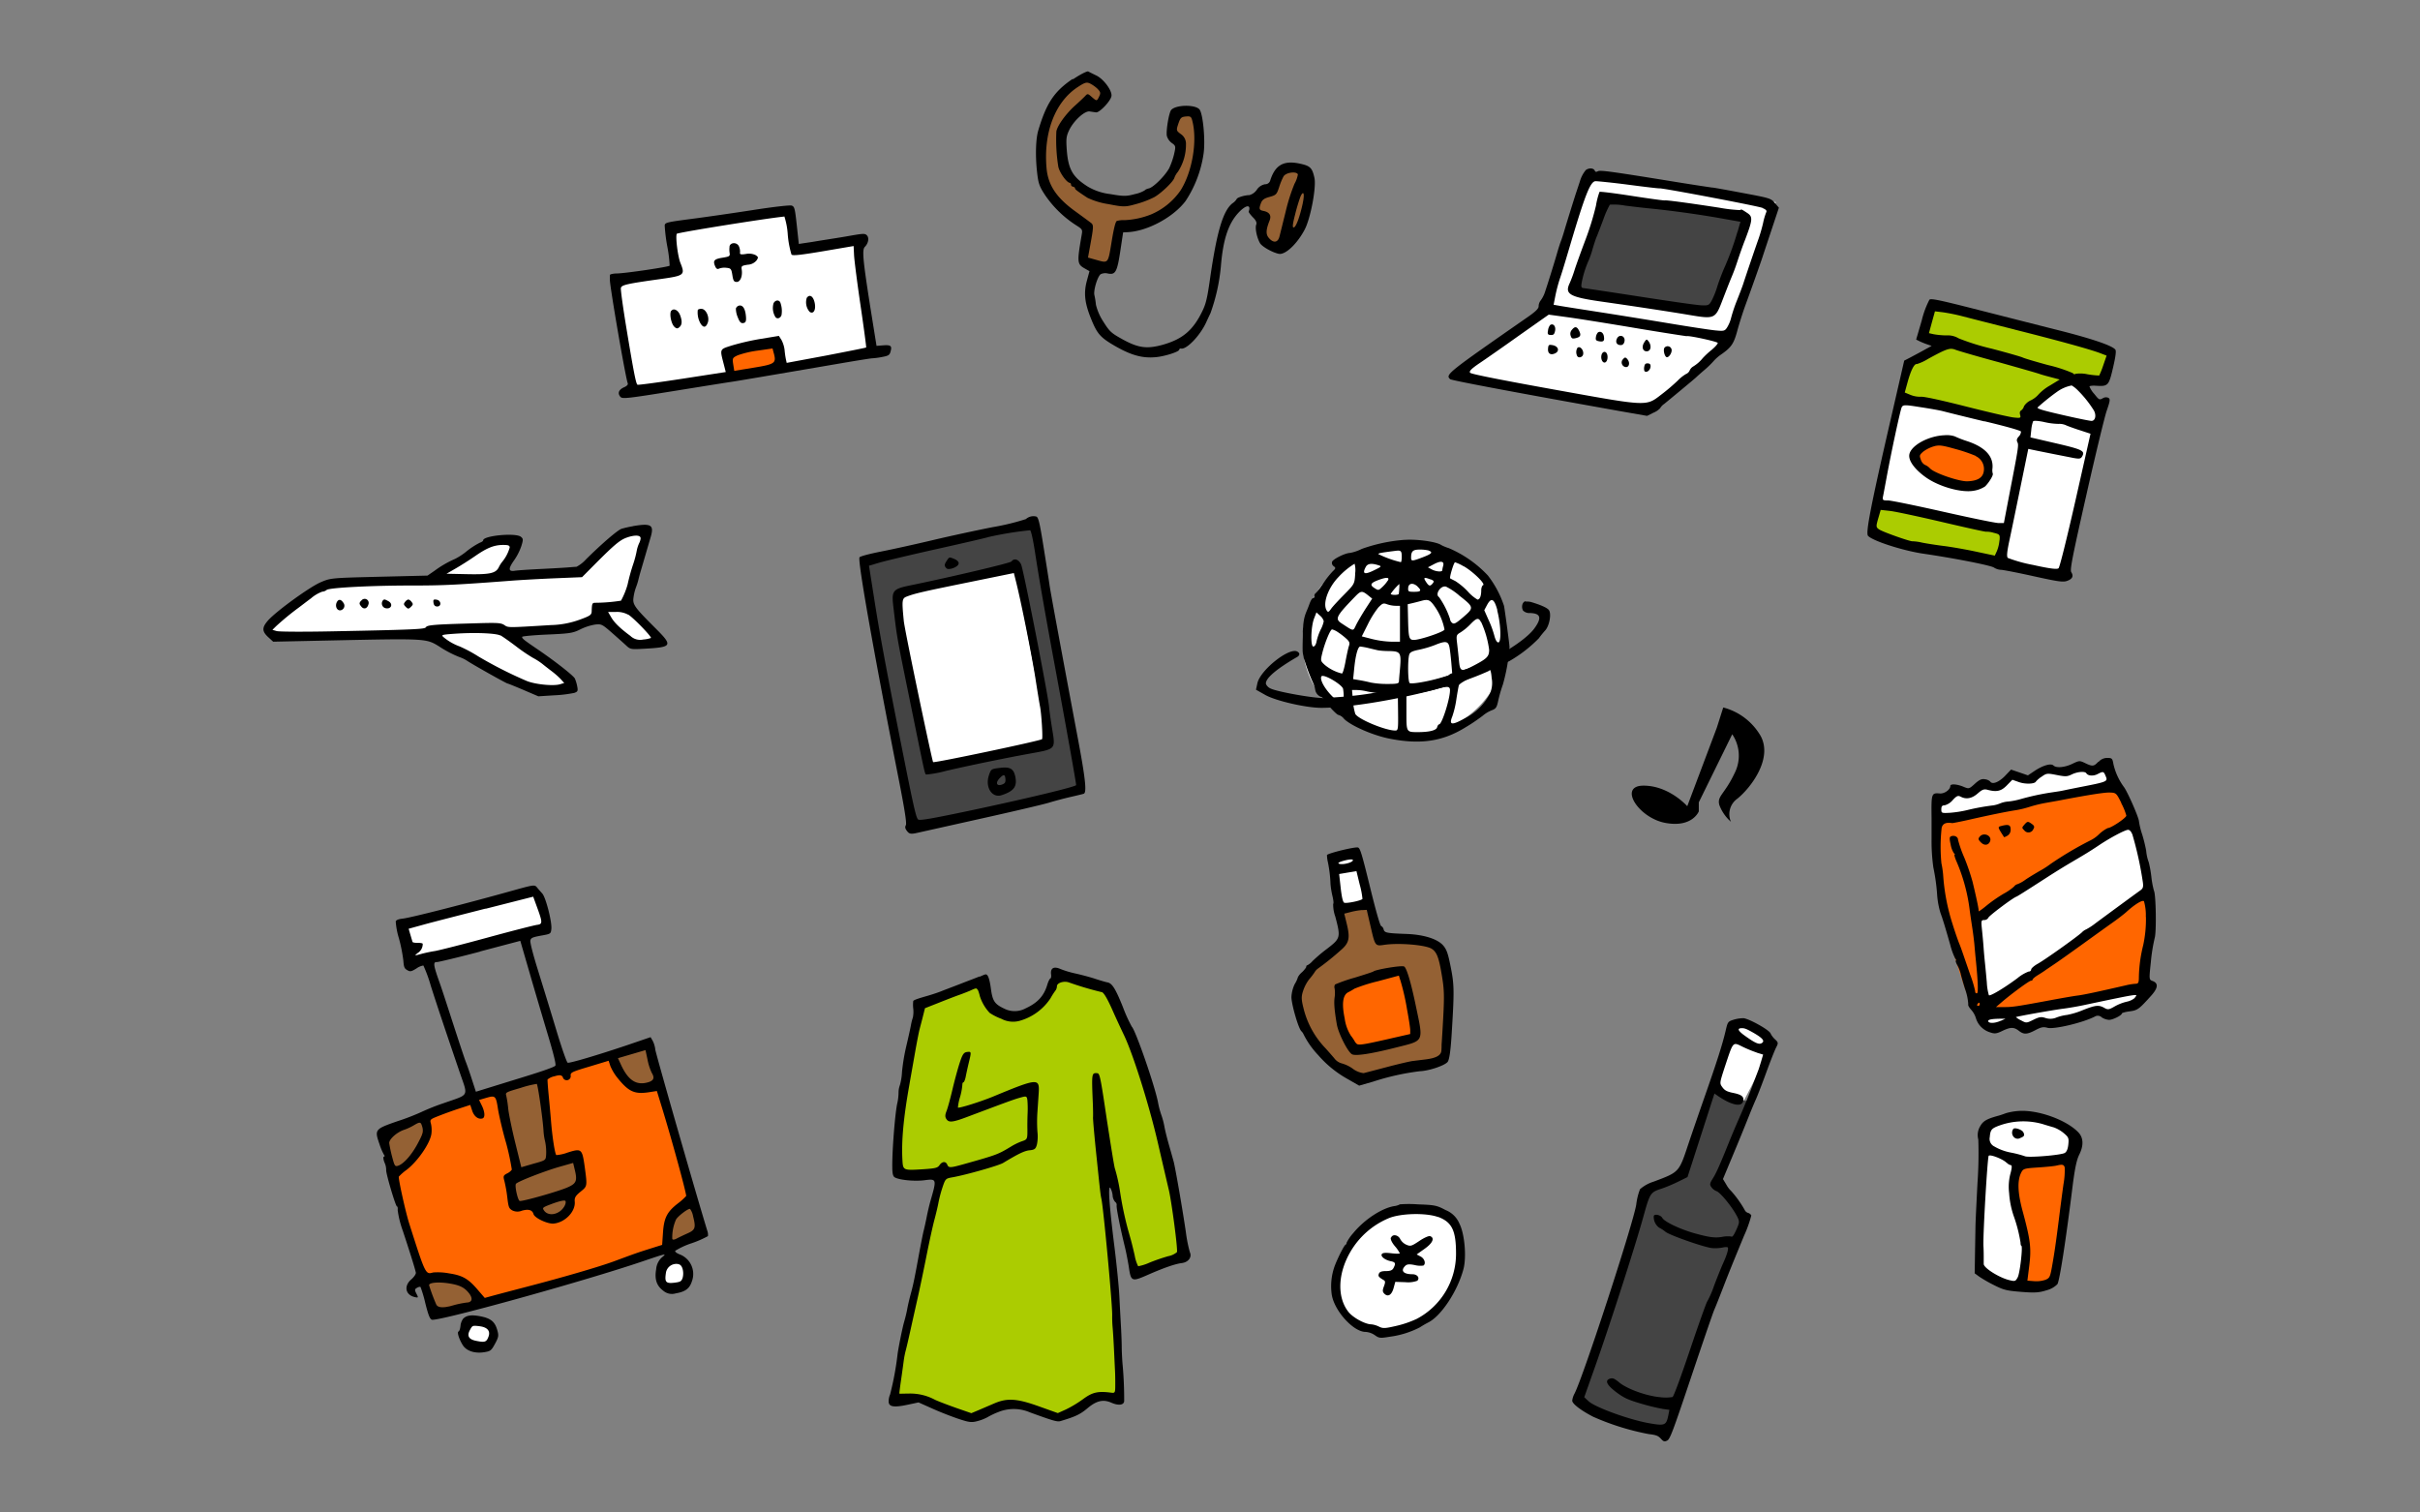 <svg xmlns="http://www.w3.org/2000/svg" viewBox="0 0 600 375" width="600" height="375"><rect x="0" y="0" width="600" height="375" fill="#808080" stroke="none"/><defs><style>.cls-1{fill:#fff}.cls-2{fill:#946134}.cls-3{fill:#444}.cls-4{fill:#abcc01}.cls-5{fill:#f60}.cls-6{fill:none}</style></defs><title>アセット 6</title><g id="レイヤー_2" data-name="レイヤー 2"><g id="design"><path class="cls-1" d="M157.04 96.85l59.01-10.12-4.09-27.7-14.69 2.89-1.69-9.15-29.39 3.37.73 10.6-15.42 3.13 5.54 26.98zm-13.97 45.28l-18.3.24 4.09-7.71-6.74-.48-15.18 9.64-23.84 1.44s-5.06 0-11.32 5.3-5.3 7.71-2.41 7.71 37.09-1.21 37.09-1.21l27.46 14.46 8.19-1.21-15.66-14 13.49.24 7.95-3.61 9.15 6.74 6.26-.48-8.18-8.91 5-19-6 1.21zm70.57-2.65l12.53 66 41.91-8.92-11.32-66.71-43.12 9.63zM373.42 159c0 13.12-11.31 23.76-25.25 23.76s-25.26-10.69-25.26-23.76 11.31-23.76 25.26-23.76 25.25 10.58 25.25 23.76zm10.27-82.62l-.46.34L361.29 93l47.21 8.19 19.75-16.38 12.04-34.69-46.72-6.26-9.88 32.52zm86.71 22.64l-6.5 32.76 32.28 7.7 14.45 3.37 10.36-40.7-6.51-8.67-31.55-8.43-9.88 4.81-2.65 9.16zm53.71 95.62l-2.16-5.3-3.13 1.44-3.14-.72-3.61 1.21-4.33-.24-3.62 1.68-4.33-.24-4.79 3.61-3.61-1.44-3.86 2.17-3.37-1-1.92 2.41-2.41.24.48 4.58s-.48 19.27 1.2 24.09 8.19 21.91 8.19 21.91 1.93 6 2.65 6.27 6.5-1.69 6.5-1.69l3.86 1.45 2.89-.73s6.26-.48 7.46-1 7-2.89 7-2.89l3.61 1.44 1.93-1.68 3.85-.72 1.93-4.1s.48-2.65.48-3.37 2.17-12 2.17-14.93-4.33-22.41-4.33-22.41-2.45-6.43-5.59-10.04zm-94.41 60.94l-5.78 14.69s4.57 2.65 6.5 2.65h1.93l7-13.49s0-2.41-4.09-4.33-5.56.48-5.56.48zm62.62 26.97l-1.68 33.24a18.55 18.55 0 0 0 5.54 1.93c2.4.24 4.81.72 4.81.72s3.13-4.82 1.45-10.11-4.1-11.56-3.13-14.46 1.92-6 1.92-6 11.56.73 13-1.68 2.17-6.51-7.23-8.68-13.47-.74-14.68 5.04zm-136.57 17.59s-12.28-2.41-20.95 7.46-1.93 21.68 5.78 21.92 13.73-.48 20.23-12.76-4.33-16.86-5.06-16.62zm-23.84-74.43l7.22-1.69-3.13-13-6.26 1.44 2.17 13.25zm-229.3 13.01l32.51-8.91-3.13-8.92-32.76 8.43 3.38 9.4zm19.99 91.64a4 4 0 1 1-4-3.73 3.86 3.86 0 0 1 4 3.73zm47.93-14.69a3.74 3.74 0 1 1-3.73-4 3.86 3.86 0 0 1 3.73 4z"/><path class="cls-2" d="M274.27 22.63l-5.09-3.77s-6.35 3.07-8.87 9.4-3.84 15.28 1.79 21.28 7.16 7.05 7.16 7.05L268 64.91l6.91 1.52 3.42-10.13s11.06-.5 15.86-8.87 2-19.87 2-19.87l-4.09-.08-1.64 5.64 2.39 2.35S290.7 54 274.16 49s-10.58-16-9-19a11 11 0 0 1 4.24-4.37l2.8.94zm38.64 31.09l-1.84-1.37a8.73 8.73 0 0 1 .55-2.75 5.2 5.2 0 0 1 2.38-2.5l1.34.14s.56-5.23 3.6-5.49a15.61 15.61 0 0 1 4.93.25s1.71 2.59.41 7.18-3.42 10.13-5.28 11.76-4.48 0-4.79-.35a9.29 9.29 0 0 1-1.55-2.18 44.63 44.63 0 0 1 .25-4.69z"/><path d="M265.94 19.57c-4.58 3.1-6.5 6-8.51 12.75-.61 2-.75 6-.35 9.94.33 3.19.56 3.88 2.05 6.14a26.85 26.85 0 0 0 7.62 7.41c1.58 1 1.67 1.1 1.45 2.35-1.2 6.9-1.16 7.34.79 8.43l1.13.64-.65 2.39c-.81 3-.55 5.45 1 9.31s2.31 4.77 6.24 7 6.66 2.92 9.88 2.62c2.17-.2 5.67-1.31 5.77-1.83a.36.36 0 0 1 .46-.3c1.38.28 4.74-3.23 6.24-6.51.16-.36.63-1.37 1.06-2.27a46.64 46.64 0 0 0 2.57-11.51c.54-6.79 1.88-10.82 4.53-13.56 1.79-1.84 3-1.9 2.38-.11-.06.14.41.76 1 1.38.79.77 1.06 1.34.86 1.85-.33.88.15 3.22.94 4.6.5.86 3.07 2.32 4.66 2.64s4.53-2.43 6.41-6c1.46-2.74 2.93-10.54 2.42-12.84-.56-2.55-1.06-3-3.86-3.57-3.83-.76-5.88.45-7.08 4.16a1.28 1.28 0 0 1-1.29 1 3.1 3.1 0 0 0-2.06 1.38 3.3 3.3 0 0 1-1.84 1.32c-1.1 0-3.08.58-3.16 1a3.29 3.29 0 0 1-1 1c-2.37 1.83-3.93 7.09-5.63 19-.66 4.6-1 6-1.88 7.79-2.33 4.81-5 7-10.06 8.38-3.76 1-5.89.68-9.66-1.39-2.87-1.58-3.25-1.93-4.82-4.42a13.43 13.43 0 0 1-1.83-4.18 19.76 19.76 0 0 0-.38-2.39c-.28-1.08.73-4.53 1.53-5.17a2.61 2.61 0 0 1 1.79-.19c1.91.39 2.32-.36 3.12-5.68l.68-4.51 1.12-.06c4.89-.22 11.39-3.72 14.4-7.77a28.83 28.83 0 0 0 4.41-11.57c.51-3.25-.11-10-1-11.09-1.07-1.25-5.82-1.18-7 .12-.56.6-1.32 5.13-1.09 6.44a3.29 3.29 0 0 0 1.24 1.77c1 .71 1 .84.53 2.87a19 19 0 0 1-1.19 3.37c-1 1.85-3.86 4.71-5 5-.54.12-1 .35-1.05.49a7.79 7.79 0 0 1-2.45.93c-2.12.58-2.84.57-6.11 0a14.13 14.13 0 0 1-5.53-1.83c-3.94-2.48-5-4.46-5.3-9.88-.13-2.2 0-2.79.69-4.24 1.14-2.29 3.77-4.69 5-4.54l1.61.23c.83.12 3.56-2.71 3.82-4s-1.88-4.24-3.75-5.14c-.86-.42-1.77-.87-2-1s-1.89.66-3.77 1.94zm6.25 2.54c.67.67.73 1 .34 1.79-.59 1.22-.59 1.22-1.8.18-1-.9-1.1-.9-1.66-.29-.31.34-1.54 1.5-2.69 2.53-2.17 2-4.16 4.74-4.47 6.23a42.18 42.18 0 0 0 .48 8.78c.32 1.48 2 3.83 2.81 4a.41.41 0 0 1 .34.46c0 .2.19.44.49.5s.55.25.51.42.33.54 3.08 2.33a18.39 18.39 0 0 0 5.2 1.57c3.72.73 4.17.74 6.8 0a23.8 23.8 0 0 0 4.55-1.72c1.78-1 4.77-3.9 5-4.81a5 5 0 0 1 .87-1.48 12.21 12.21 0 0 0 2-6.77 2.86 2.86 0 0 0-1.28-2.59c-1.11-.82-1.14-.94-.67-2.38.58-1.74.75-1.89 2.18-2 .95-.05 1.12.11 1.4 1.31 1.2 5-.09 12.45-2.94 17a16.89 16.89 0 0 1-7.36 6 20.17 20.17 0 0 1-6.48 1.41 6.13 6.13 0 0 0-2 .21c-.32.16-.75 1.88-1.28 5.13-.91 5.53-.77 5.37-3.86 4.5l-2-.56.29-1.6c1.19-6.46 1.19-6.46.29-7.12-.46-.36-2.26-1.68-4-2.94-4.47-3.29-6.47-6.36-6.85-10.45-.8-8.88 2.11-16.48 7.71-20.15 1.82-1.19 2.23-1.3 3.12-.87a8.16 8.16 0 0 1 1.84 1.32zm49.6 21.14a7.32 7.32 0 0 1-.84 2.32 45.88 45.88 0 0 0-2.18 6.86c-.67 2.7-1.35 5.46-1.54 6.19-.39 1.58-1.53 1.72-2.68.33-.74-.89-.68-2 .22-4.26.5-1.28 0-2.1-1.59-2.41-1-.2-1.07-.53-.56-1.89.32-.85.81-1.21 2.15-1.57 1.63-.46 1.77-.59 2.39-2.48a16.07 16.07 0 0 1 1.08-2.62c.65-1 3.25-1.31 3.55-.47zm1.21 7.14c-.74 3.4-1.7 6-2.25 6-.36.05-.27-.8.36-3.24a44.45 44.45 0 0 1 1.28-4.31c.77-1.8 1.13-.92.61 1.5z"/><path class="cls-3" d="M432.51 302.06l-6.57-8.06 8.67-20.75a19.28 19.28 0 0 1-6.51-2.1l-2.92-1.69-7.48 21.64-9.59 3.6-10.65 33-6.15 19.08s2.63 2.59 11.46 5.19 11.08 3.32 11.08 3.32z"/><path d="M432.21 252.45a8.66 8.66 0 0 0-2.44.39c-1.35.43-1.42.52-1.93 2.75-.77 3.27-2.09 7.45-5.12 16.1-1.44 4.12-3.31 9.54-4.15 12.06-2.31 6.94-2.22 6.84-8.57 9.22a9.43 9.43 0 0 0-3.38 1.87 15.15 15.15 0 0 0-.93 3.77c-.7 4.61-13.16 42.8-15.32 46.93a4.9 4.9 0 0 0-.56 1.73c0 .75 2 2.34 5.2 4a62.68 62.68 0 0 0 13.76 4.29c1.81.21 2.34.41 3 1.13s.9.83 1.6.47 1.45-2.41 5.93-15.75c2.83-8.43 5.4-15.92 5.7-16.6s1.23-3 2.08-5.22c1.65-4.26 2.36-6 5.34-13.23a30.75 30.75 0 0 0 1.79-5 1.31 1.31 0 0 0-.81-.64 1.35 1.35 0 0 1-.8-.67 26.36 26.36 0 0 0-3.41-4.78 6.18 6.18 0 0 1-1.15-1.52l-.86-1.42 1.7-4.08c1.94-4.61 3.29-7.91 4.84-11.8.59-1.48 1.34-3.26 1.65-3.94s1.45-3.59 2.51-6.5 2.19-5.77 2.52-6.37c.53-1 .49-1.21-.29-1.93a5 5 0 0 1-1.14-1.5c-.31-.86-5.41-3.7-6.77-3.77zm2.67 3.7c2.22 1.29 2.74 2 1.9 2.48-.65.42-1.64 0-4.28-1.91-1.55-1.12-1.83-1.72-.84-1.79.81-.06 1.3.12 3.22 1.22zm.69 4.84l1.57.48-.5 1.69c-.28.93-.55 1.78-.59 1.9s-.74 1.92-1.51 4-2.25 5.69-3.27 8-2.17 5.08-2.57 6.07c-2.31 5.76-3.18 7.7-4 9s-.85 1.57-.39 2.21a2.87 2.87 0 0 0 1.29 1c.88.29 3.66 3.64 4.91 5.93.79 1.44.81 1.73.21 3.12-.82 1.89-1.19 2.42-1.51 2.18a7.41 7.41 0 0 0-2.37.12c-1.67.25-2.94.09-6-.72-3.89-1-8.15-3-8.69-4-.39-.72-1.93-1.08-2.12-.49a3.27 3.27 0 0 0 1.34 2.91 8.12 8.12 0 0 1 1.54 1c1 .86 9.67 3.89 11.61 4.06a9.77 9.77 0 0 0 2.56-.14c.65-.15 1.24-.16 1.31 0 .2.4-.24 1.87-1.22 4-.48 1.08-1.47 3.55-2.21 5.51a23.91 23.91 0 0 1-1.66 3.83c-.18.15-2.09 5.5-4.24 11.87-2.38 7.07-4.09 11.7-4.38 11.85a10.28 10.28 0 0 1-3 .05c-3.36-.27-8.15-2-10.13-3.59-1.32-1.09-1.67-1.23-2.41-1q-2 .67 1.73 3.45c1.82 1.34 2.85 1.81 6 2.73a53.87 53.87 0 0 0 5.42 1.32l1.61.22-.27 1.37c-.52 2.52-.86 2.65-5 1.9-4.91-.9-13.2-3.93-14.76-5.4l-1.08-1 2.66-7.51c3.48-9.8 9.85-29.53 11.9-36.9 1.79-6.41 1.76-6.37 4.87-7.39a37.85 37.85 0 0 0 3.9-1.66l2.27-1.12 3.34-10.35 3.34-10.36.77.53c3.25 2.27 5.85 2.89 6.3 1.5.38-1.18-.22-1.73-2.35-2.17-1.6-.32-2.17-.62-2.75-1.42-.73-1-.72-1 .72-5.41 2-6 1.83-5.84 4.23-4.66a33.24 33.24 0 0 0 3.57 1.47z"/><path class="cls-4" d="M242.57 243.23l-14.1 5.93s-5.21 26.74-5.73 33.84-.8 8.17.27 8.44 10.35.1 10.35.1l-11.62 55.29a16.61 16.61 0 0 1 10.07 1.17c5.49 2.38 8.45 4.48 10.93 2.92s7.24-3.22 11.57-1.72 8 2.89 12.23.27 4.79-4.55 7.62-3.47a15.05 15.05 0 0 0 4.08 1.13l-3.68-42.54-2.28-23.9 9.33 35.18 11.89-4s-2.17-21.43-8.86-41-9.8-26-9.8-26L261.65 242s-1.71 9.11-10.3 9.82-7.94-6.82-8.78-8.59z"/><path d="M242.76 242.13c-.61.27-2.59 1-4.45 1.73s-4 1.52-4.83 1.86-2.42.87-3.55 1.19c-2.51.72-3.29 1-3.5 1.27a7.73 7.73 0 0 0 0 1.91 7.26 7.26 0 0 1-.09 2.15 14 14 0 0 0-.5 2c-.16.87-.68 3.21-1.14 5.14a49.37 49.37 0 0 0-1.06 6.35 14.71 14.71 0 0 1-.51 3.27 5.47 5.47 0 0 0-.35 2 13.65 13.65 0 0 1-.27 2.37c-.55 2.07-1.34 11.84-1.28 16 0 1.59.18 2.27.58 2.52 1.08.67 4.89 1.05 7.35.74 3.09-.41 3.12-.33 1.54 5.1-.26.9-.68 2.68-.94 4s-.6 2.83-.75 3.39-.63 3-1.08 5.4c-1.12 6.15-1.45 7.75-2 9.82-.28 1-.76 2.9-1 4.23s-.65 2.77-.78 3.22c-.47 1.66-1.51 6.88-1.64 8.2a73.58 73.58 0 0 1-1.84 9.79 4.08 4.08 0 0 0-.34 1.57c-.07 1.44 1.15 1.69 4.68.94l2.73-.58 3.52 1.57c1.94.87 4.85 2 6.49 2.54 2.61.86 3.19.92 4.74.48a10.5 10.5 0 0 0 2.35-.93 19.26 19.26 0 0 1 2.7-1.28 10.14 10.14 0 0 1 7.85.1c5.77 2.1 6.75 2.38 7.53 2.15 3.68-1.09 4.9-1.67 6.65-3.14 2.28-1.93 3.95-2.32 6-1.41 1.69.74 3 .61 3.15-.33a94.91 94.91 0 0 0-.43-9.57c-.11-1.5-.18-3.31-.18-4.07s-.07-2.84-.17-4.65-.29-5.19-.4-7.55-.68-8.06-1.26-12.71c-1.23-9.81-1.61-15.07-1-14.4a4.89 4.89 0 0 1 .58 1.87 2.64 2.64 0 0 0 .63 1.62.86.86 0 0 1 .36.86c-.09.69.92 5.69 2 10.11.32 1.26.75 3.49 1 5 .54 3.8.71 3.88 4.69 2.13s6.81-2.73 8.47-2.94 2.56-1.49 2-2.68a34.58 34.58 0 0 1-1-5.05c-1-6.73-2.63-15.91-3-17.35-.2-.73-.69-2.48-1.11-3.94s-1-3.65-1.22-4.91a18.88 18.88 0 0 0-.76-2.83 21.08 21.08 0 0 1-.83-3.2c-.86-4.26-5.57-17.81-6.48-18.65a37.3 37.3 0 0 1-2.19-4.83c-1.84-4.59-2.69-5.94-3.84-6.15-.37-.06-1.78-.47-3.12-.91s-3.5-1-4.79-1.29a23.81 23.81 0 0 1-3.75-1.12c-1.64-.73-2.52-.23-2.32 1.35.07.49 0 .93-.18 1s-.52.73-.77 1.58c-.83 2.76-2.39 4.45-5.33 5.81a5.72 5.72 0 0 1-5.33.09c-2.41-1.14-2.9-1.88-3.32-5-.34-2.53-.78-3.64-1.37-3.48-.15 0-.74.27-1.37.54zm-.35 3.22a9 9 0 0 1 .52 1.61 10.88 10.88 0 0 0 2.44 4.17 13.8 13.8 0 0 0 2.91 1.47 6.17 6.17 0 0 0 4.41.53 13.57 13.57 0 0 0 7.78-5.64 17.33 17.33 0 0 1 1.29-2 2 2 0 0 0 .29-1c.05-.81 1.7-1.33 2.92-.93a80.7 80.7 0 0 0 8.11 2.41c.5-.06 1.47 1.57 3 5.07.67 1.51 1.83 4 2.55 5.51 2.3 4.77 6.27 17.39 8.44 26.78.55 2.38 2.3 9.91 2.73 11.73.69 2.95 2.28 14.88 2 15.4a4.78 4.78 0 0 1-2.18 1 48.3 48.3 0 0 0-4.57 1.57 12.32 12.32 0 0 1-2.86.92 9.53 9.53 0 0 1-.86-2.68c-.32-1.4-.75-3.15-.95-3.87l-.74-2.63a84.31 84.31 0 0 1-1.94-9.3 42.55 42.55 0 0 0-1.25-5.67c-.15-.18-1-5.59-2-12-1.63-11-1.78-11.68-2.44-11.72-1.36-.08-1.37 0-1.06 7.48.06 1.4.08 3 .05 3.5s.37 5 .88 9.83c.95 9.16.95 9.16 1.2 10.37.55 2.66 2.75 26.41 2.67 28.89a29 29 0 0 0 .12 3.1c.08.85.23 3.29.33 5.42s.21 4.48.25 5.23.07 2.31.06 3.44c0 2-.05 2.08-1.05 1.95-3.25-.42-4.61-.11-6.93 1.6a28.53 28.53 0 0 1-4.26 2.57l-2 .9-4.7-1.68c-5.44-1.95-7.85-2.11-11.09-.71l-3.8 1.63-1.85.78-3.67-1.27c-2-.71-4.42-1.62-5.34-2.05a12.91 12.91 0 0 0-6.63-1.54c-1.16 0-2.16.06-2.2 0s.16-1.64.45-3.62.57-4.11.66-4.77a21.3 21.3 0 0 1 .49-2.4c.18-.67.68-2.82 1.12-4.82s1.27-5.7 1.84-8.23 1.56-7.3 2.22-10.62 1.51-7.18 1.9-8.63.84-3.34 1-4.22a31.25 31.25 0 0 1 1-3.8c.73-2.16.78-2.21 2.46-2.51 3.28-.57 11.49-2.9 12.59-3.57 3.65-2.2 5.23-3 6.53-3.13s1.54-.35 1.84-1.44a9.82 9.82 0 0 0 .13-3.08 35.27 35.27 0 0 1 0-5.07c.12-1.77.26-3.87.31-4.62.23-3.74-.2-3.71-11.34.9-3.07 1.27-8.4 2.94-8.69 2.72a12.19 12.19 0 0 1 .52-2.58 15.26 15.26 0 0 0 .58-3.06c0-.3.08-.59.25-.62s.43-.62.57-1.34.48-2.3.77-3.51c.68-2.78.67-2.81-.46-2.67-.79.11-1.11.6-1.81 2.75-.47 1.45-1.27 4.4-1.78 6.57s-1.16 4.55-1.45 5.29c-.4 1-.41 1.53 0 2.08.61.87 1.6.74 5.46-.73 8-3 11-4.15 12.66-4.61s1.77-.49 1.92.62a26.91 26.91 0 0 1 .05 3.25c-.05 1.18-.08 3-.05 4 0 2.37 0 2.47-1.41 2.93a15.43 15.43 0 0 0-2.68 1.31c-3.19 1.93-3.51 2.05-11.33 4.25-3.73 1.05-4.1 1.07-4.45.22s-1.24-.87-1.93.13c-.46.67-1 .8-3.94 1-5.1.32-5.1.32-5.25-2.32-.26-4.68.26-10.36 1.69-18.42.34-2 1-5.66 1.44-8.18s.93-5 1.08-5.6.53-2 .83-3.2l.55-2.2 3.53-1.39c1.92-.77 4.19-1.64 5-1.92s2-.76 2.59-1c1.55-.72 1.67-.74 1.93-.23z"/><path class="cls-5" d="M94.61 280.51s22.79-8.32 29.5-10.51 36.09-11.44 36.09-11.44l14 47.34s-17.19 5.72-33.09 10.82-32.51 9.43-32.51 9.43h-1l.06-1.48z"/><path class="cls-2" d="M163.24 268.2s-3.89 2.6-6.49.41-3.75-2.83-4.21-4.41a27 27 0 0 0-1.14-3.09l8.8-2.55zm8.13 29.71l2.09 7.22-6.9 3.22s-3.56-8.02 4.81-10.44zm-51.93 24.35s-3.7-6-9.36-6.1-5.25 1.28-5.25 1.28l2.83 7.26zm-21.98-31.08s4-1.4 6.07-6.9a30.42 30.42 0 0 0 2.2-8.46l-11.12 4.69zM124.11 270l4.09 20.84-2.52 1.46 1.23 6.75 4.87-.93s2.92 5 6.34 3.31a7.35 7.35 0 0 0 3.85-5.28l2.55-2.21-2-7.74-5.81 1.93-1.31-21.41z"/><path d="M98.12 228.47a17.91 17.91 0 0 0 .78 4.14 39.8 39.8 0 0 1 1.1 5.52c.13 1.7.26 2 1 2.42s1 .32 2.25-.43a4 4 0 0 1 1.72-.74 34.87 34.87 0 0 1 1.85 5.08c1.51 4.73 3.33 10.18 7.19 21.5 2.07 6.08 2.49 5.28-4 7.55a54.21 54.21 0 0 0-5.56 2.21 56.58 56.58 0 0 1-5.94 2.28c-5.6 1.95-5.68 2.06-4.42 5.68a14.26 14.26 0 0 0 1.15 2.7c.19.18.16.34-.06.4s-.14.71.16 1.47a4.35 4.35 0 0 1 .41 1.79c-.17.61 2.36 9.18 2.68 9.08.14 0 .22.38.17.92a24.53 24.53 0 0 0 1.29 5.18c1.43 4.3 3 9.24 3.21 10.3.08.32-.44 1.1-1.12 1.68-1.93 1.65-1.47 3.9.92 4.41.84.18.86.12.35-.86s-.41-1.13.13-1.45c.37-.22.76-.31.89-.19a31.41 31.41 0 0 1 1.18 4c.74 2.93 1.11 3.87 1.6 4.09 1.29.56 37.77-9.53 52.17-14.43 5.9-2 6.16-2.07 5-1.11a4.37 4.37 0 0 0-1.53 3c-.44 2.5.1 4.14 1.76 5.36a3.29 3.29 0 0 0 3.1.65c2.38-.4 3.43-1.2 4-3a5.2 5.2 0 0 0-3.05-6.67c-.72-.27-1.21-.67-1.08-.89a19 19 0 0 1 4.1-1.88 25.71 25.71 0 0 0 4-1.75 2.72 2.72 0 0 0-.16-1.33c-2.94-9.61-12.8-44-12.89-44.92a6.46 6.46 0 0 0-.65-2.19l-.52-.89-5.86 2c-7.34 2.47-14.14 4.48-14.68 4.34-.25-.07-1.49-3.64-2.86-8.19s-3.36-11-4.5-14.69c-1.22-3.88-2-6.95-1.91-7.4.16-.68.49-.83 2.63-1.23 2.44-.44 2.44-.44 2.58-1.65.19-1.7-1.36-7.77-2.23-8.77-.4-.45-1-1.12-1.32-1.53-.59-.7-.8-.68-5.68.68-12 3.36-25.55 6.81-27.62 7.05-1.17.14-1.64.35-1.77.78zm22.26-3.15l11.82-3 .93 2.55c1.43 3.89 1.42 4.27 0 4.44-.69.09-6.29 1.52-12.44 3.2s-12 3.16-12.93 3.3-2.48.47-3.41.73c-1.64.45-1.66.45-.77-.27a2.62 2.62 0 0 0 1.23-2.26c0-.15-.58-.25-1.26-.24s-1.24-.09-1.28-.25-.28-.95-.52-1.76l-.43-1.49 3.63-1c2-.56 9-2.35 15.46-4zM119 235.91l10-2.64 2.22 7.65c1.21 4.19 3.24 11.06 4.48 15.2 1.55 5.15 2.18 7.72 2 8.08s-3.52 1.51-10 3.48l-9.71 3-1-3.08c-.54-1.69-1.22-3.64-1.5-4.33s-1.61-4.73-3-9-3-9.33-3.74-11.31c-1.32-3.77-1.38-4.51-.39-4.43.34 0 5.13-1.13 10.63-2.58zm20.55 31.21a1 1 0 0 0 1.93-.52c0-.7.37-.88 4.7-2.17l4.72-1.43.42 1.29a12.41 12.41 0 0 0 1.81 3c2.74 3.39 4.19 4.05 7.73 3.52l2-.31 1.26 4.1c2.59 8.43 6.16 21.58 6 21.94a15 15 0 0 1-2.11 1.88c-2.63 2.06-3.38 3.54-3.63 7.15l-.21 3.08-3 .94c-3.15 1-3.61 1.16-8.81 3.09-3.72 1.38-12.72 4-21.52 6.29-3.29.86-7 1.84-8.32 2.19l-2.33.64-1.56-1.8c-2.47-2.94-3.89-3.78-7.32-4.29a15.16 15.16 0 0 0-3.92-.22c-1.89.55-1.89.55-5.94-12.16-.91-2.88-2.76-11.25-2.56-11.61a12.71 12.71 0 0 1 1.93-1.68c2.76-2.12 5.88-6.65 6.15-9a7.23 7.23 0 0 0-.13-2.46c-.29-1-.21-1.07 2-1.93 1.23-.49 3.5-1.31 5-1.8l2.76-.9.47 1.43c.48 1.44 1.52 2.22 2.55 1.92.69-.2.62-1.59-.15-3.17l-.69-1.41 1.85-.54c2.18-.63 2.34-.48 2.84 2.8.18 1.17 1 4.93 2 8.37a60.07 60.07 0 0 1 1.43 6.65 3 3 0 0 1-1.18.94c-.93.49-1 .69-.66 1.88a34.59 34.59 0 0 1 .71 4c.29 2.45.4 2.76 1.2 3.26a2.87 2.87 0 0 0 2.41.1c1.63-.47 2.6-.2 2.89.82s3.55 2.51 5 2.37c2.86-.28 5.44-3 5.23-5.43-.09-1 .18-1.45 1.45-2.49 1.69-1.37 1.68-1.27 1-6.3-.62-4.33-.79-4.47-4.22-3.39a10 10 0 0 1-2.79.63c-.33-.18-1-4.31-1.34-8.63-.12-1.52-.38-4.31-.57-6.27s-.31-3.67-.27-3.85a3.86 3.86 0 0 1 1.7-.79c1.3-.38 1.73-.34 2.09.2zm21-4.37a13.78 13.78 0 0 0 1.05 3.26c.74 1.2.5 1.88-.79 2.29-3 .93-5.05-.4-6.86-4.34l-.74-1.6 3.42-1 3.41-1 .51 2.37zm-27.45 6.05c.25.14 1.44 8.32 1.64 11.36a15.81 15.81 0 0 0 .3 2.37 12.77 12.77 0 0 1 .35 4c-.11 1.14-.17 1.18-3.14 2l-3 .87-1.51-6.1c-.82-3.34-1.61-7.16-1.74-8.45a26.84 26.84 0 0 0-.48-3.18c-.24-.81-.15-.86 3.56-1.94a25.34 25.34 0 0 1 4.05-1zm-28.4 10.61c.31 1.08.12 1.77-1.13 4.11-1.52 2.85-3.55 5.13-4.93 5.53-.72.21-.83 0-1.43-2.28a33.78 33.78 0 0 1-.71-3.34c-.07-.95 1.9-2.72 3.69-3.31a13.42 13.42 0 0 0 2.21-1c1.79-1.06 1.91-1.05 2.3.29zm37.83 10.72c.62 2.56.35 3.27-1.56 4.15-2.06 1-11.48 3.66-12.11 3.48-.48-.13-1.27-3.66-.95-4.23s7.35-3.26 10.84-4.25l3.35-.95.43 1.8zm-2.31 7.68c.2.67-.5 1.89-1.44 2.54-1.41 1-3.07.89-3.85-.16-.53-.73-.45-.81 1.65-1.61s3.54-1.12 3.64-.77zm-28.9 20.39c2.65.42 3.78 1 4.86 2.31s1 2.34-.39 2.43a24.23 24.23 0 0 0-3.64.76c-2.32.64-3.62.54-4-.3a46.21 46.21 0 0 1-1.76-4.72c-.13-.67 2.23-.9 4.93-.48zm60.52-16.64c.73 2.85.56 3.38-1.41 4.25-.92.41-2.15 1-2.67 1.28s-1 .37-1.08.07a10.89 10.89 0 0 1 .94-4.82c.57-.92 3-2.73 3.46-2.61a4.17 4.17 0 0 1 .76 1.83zm-2.59 13.09a4.34 4.34 0 0 1 0 2.18c-.31.88-.55 1-1.95 1.19-2.27.27-2.57-.11-2.16-2.64a2.62 2.62 0 0 1 2.82-2c.7.09 1.05.44 1.3 1.3z"/><path d="M114.8 327a3.61 3.61 0 0 0-.63 1.77c-.08.71-.29 1.29-.47 1.35-.44.12.08 1.82 1 3.33s3 2.18 5.35 1.81c1.57-.25 1.76-.4 2.69-2.11s.93-2.06.52-3.47c-.59-2-1.59-2.83-4.19-3.33-2.21-.42-3.44-.24-4.28.65zm4 1.81c2 .22 2.83 1.14 2.33 2.55s-.91 1.51-3 1.1c-1.92-.36-2.43-1.23-1.6-2.73.61-1.11.61-1.11 2.31-.92zm229.51-194.97a40.29 40.29 0 0 0-10.67 2.25 11.16 11.16 0 0 1-2.9 1c-1.16 0-4.21 1.5-4.48 2.21a1 1 0 0 0 .4 1.08c.57.41.54.55-.27 1.31a25.73 25.73 0 0 0-2.41 3.06 16.27 16.27 0 0 1-1.8 2.34.74.74 0 0 0-.29.67c0 .31-.15.54-.35.54s-.56.57-.81 1.26-.61 1.6-.79 2c-.69 1.67-.86 2.78-1 6.53-.08 3.06 0 4.37.62 6a42.64 42.64 0 0 0 2 5.22 7.26 7.26 0 0 1 .52 1.66 2.32 2.32 0 0 0 1.2 1.71c.5.23.93.53.93.65 0 .47 3.17 3.91 3.59 3.91a3.66 3.66 0 0 1 1.43 1c1.81 1.73 7 4 11 4.84 7.73 1.58 13.29.81 18.94-2.64a44.75 44.75 0 0 0 4.47-3 8.13 8.13 0 0 1 2.2-1.33c1.07-.39 1.27-.7 1.64-2.48a34 34 0 0 1 1.14-3.92 46.51 46.51 0 0 0 1.64-9.24c0-.73-1.23-9.68-1.36-10.24a25 25 0 0 0-4-7.54 28.74 28.74 0 0 0-9.7-6.79 10.58 10.58 0 0 1-1.86-.76c-1.13-.82-6.1-1.52-9.08-1.28zm-.77 4.23c0 .73-.11 1.31-.23 1.31a26 26 0 0 1-5.57-2c0-.23.58-.34 4.25-.81 1.37-.17 1.55 0 1.55 1.51zm6.72-1.54c1.07.41.7.8-1.54 1.65-2.63 1-2.86 1-2.86.08 0-1.58.42-2 2.12-2a8.89 8.89 0 0 1 2.28.24zm3.55 3.78a5.88 5.88 0 0 0-.22 1.08c0 .48-1.63.34-2.63-.22l-.93-.51 1.51-.79c1.74-.91 2.59-.74 2.27.44zm5.07.07c2.24 1.25 5.51 4.43 4.83 4.7-.24.09-.46.68-.46 1.26 0 1.43-.35 2.32-.93 2.32a9.91 9.91 0 0 1-2.39-2 16.59 16.59 0 0 0-3.1-2.59c-.61-.31-1.19-.6-1.27-.66-.26-.16.89-4 1.2-4a10.48 10.48 0 0 1 2.12 1zm-26.88 1.9c-.16 2.5-.18 2.54-2.73 5.13-1.41 1.43-2.89 3-3.27 3.57-.58.81-.75.87-1.06.39-1.09-1.71.35-5.69 3-8.39a18.46 18.46 0 0 1 3.91-3.21 6 6 0 0 1 .12 2.51zm5.72-2.15c.91.28.85.35-1.16 1.32-2.28 1.1-2.86.84-1.95-.87.44-.84 1.37-1 3.11-.45zm2.36 3.81a8.73 8.73 0 0 1-1.34 1.59c-.95.89-1 .9-2 .25-1.19-.77-.93-1.26 1.09-2s2.71-.65 2.28.16zm10.59-.31c.85.32.95.5.56 1-.66.8-.95.74-1.68-.38s-.47-1.2 1.12-.59zm-7.75 2.23c0 .58-.09 1.2-.11 1.37-.06.35-2 .35-2 0a13.87 13.87 0 0 1 2.13-2.44 8.15 8.15 0 0 1 0 1.07zm4.54-.42c1.07 1 .85 1.29-.85 1.29-1.43 0-1.54-.07-1.47-1 .1-1.16 1.22-1.32 2.32-.32zm10.2 2.11c3.91 3.08 3.91 3.08.85 5.69-1.54 1.31-2 1.56-2.47 1.2a1.46 1.46 0 0 1-.54-1 20.65 20.65 0 0 0-2.71-5.39c-1.1-.68.43-3 1.74-2.6a15.59 15.59 0 0 1 3.13 2.08zm-22.53 0l1.08.87-1.57 2.41c-.85 1.32-1.92 3.14-2.36 4-.86 1.74-.52 1.77-3.65-.27-1.71-1.12-1.41-1.74 3.34-6.64 1.42-1.47 1.72-1.51 3.16-.37zm16.78 3.11a14.65 14.65 0 0 1 2.23 5.41c0 .54-6 2.58-7.57 2.59-1.24 0-1.36-.46-1.47-5.41l-.08-3.44 1.09-.25c.61-.14 1.58-.39 2.24-.57 1.8-.5 2.23-.3 3.56 1.67zm15.28.62c.92 3.4 1.09 8 .29 8-.36 0-.73-.66-1-1.74a24.66 24.66 0 0 0-1.49-4l-.99-2.25.7-1.31c1.05-1.94 1.78-1.55 2.56 1.35zM346 150.21h1.1v8.89h-2.18a23.23 23.23 0 0 1-4.74-.66l-2.55-.66 1.51-3a23.16 23.16 0 0 1 2.61-4.18c1-1 1.22-1.13 2.13-.79a6.91 6.91 0 0 0 2.12.39zM328.21 154a7.73 7.73 0 0 1-.78 2.12 13.6 13.6 0 0 0-1 2.88c-.14.78-.47 1.3-.81 1.3-.75 0-.6-5 .2-7l.57-1.47.91.83a2.78 2.78 0 0 1 .91 1.38zm39 .19a24 24 0 0 1 2 6.92c0 1.63-.5 2.16-3.63 3.81-3.29 1.73-3.58 1.65-3.84-1-.12-1.23-.33-3.19-.47-4.37-.24-2-.21-2.14.85-2.76a13.92 13.92 0 0 0 2.43-2c1.55-1.62 2.06-1.73 2.64-.54zm-35.55 2.51a18.17 18.17 0 0 1 2.07 1.59c.85.77 1 1.1.69 1.95-.18.56-.56 2.34-.85 3.92s-.68 2.87-.87 2.83a10.52 10.52 0 0 1-4.21-2.11c-1.1-1-1.11-1.06-.66-2.92.63-2.59 2-5.91 2.44-5.91a4.61 4.61 0 0 1 1.39.65zm27.7 3.71c.14.69.35 2.48.48 4l.23 2.79-2.66.78c-3.33 1-7.41 1.68-7.89 1.38s-.52-5.64-.14-7c.17-.63.7-.91 2.4-1.26a26 26 0 0 0 3.92-1.15c2.71-1.11 3.36-1 3.66.47zm-19.89.31c1 .24 2 .48 2.32.54a20.39 20.39 0 0 0 2.51.16c3.09.07 3.19.27 2.73 5.26-.08.85-.16 1.85-.18 2.22 0 .58-.44.68-2.84.68a22.26 22.26 0 0 1-4.16-.35c-.72-.19-2-.46-2.86-.6l-1.5-.25.26-2.59c.33-3.36.92-5.49 1.51-5.49a17 17 0 0 1 2.21.42zm30.4 7.58a6.52 6.52 0 0 1-.47 3.67 14.16 14.16 0 0 1-6.2 6.12c-3.28 1.81-4 1.7-3.12-.47a23.27 23.27 0 0 0 1-4.22c.24-1.58.52-3.13.62-3.48s1.54-1.25 3.24-2a17 17 0 0 0 3.33-1.81.85.85 0 0 1 .83-.29c.42.08.63.77.75 2.51zM333 170.81a11.76 11.76 0 0 1 .15 1.82 8.82 8.82 0 0 0 .14 1.54c.27 1.11-.83.57-2.8-1.35s-3.25-4.15-2.9-5.06 5.23 2 5.41 3.05zm26.5.35c0 2.13-2 8.43-2.69 8.43-.16 0-.4.34-.5.73-.2.77-1.93 1.2-4.79 1.2s-2.82 0-2.82-4.83v-4.37l2.8-.46c1.54-.26 3.58-.69 4.54-1 2.75-.79 3.48-.74 3.46.27zm-20.47.29a27.77 27.77 0 0 0 4.45.5l3.09.14.06 4.52c.05 4.18 0 4.52-.68 4.52-2.47 0-9.25-2.82-9.93-4.13a14.32 14.32 0 0 1-.58-3.31l-.23-2.61h1.23a12.07 12.07 0 0 1 2.59.37z"/><path d="M378.27 149.07c-.79.08-1.16 1.34-.67 2.29a2.15 2.15 0 0 0 1.72.63c2.65.08 3 1.16 1.18 3.71-1.57 2.23-5.78 5.21-11.59 8.23a61.89 61.89 0 0 1-8.85 3 1.54 1.54 0 0 0-.8.41c-.45.38-2 .88-6.15 1.93-.48.12-2.71.55-4.95.94s-4.47.83-4.94 1c-2.84.82-8.59 1.54-14.94 1.85-2.28.12-11.54-1.52-13.23-2.34a2.29 2.29 0 0 1-1.16-1.09c-.35-1.26 2.43-3.69 7.7-6.73.73-.42.75-1 0-1.38-2.05-1-9.05 4.57-9.83 7.83l-.36 1.65 2.3 1.3c2.56 1.46 10.1 3.19 13.88 3.2 8.24 0 24.66-3.05 34.47-6.42a64.7 64.7 0 0 0 7-2.69 3.26 3.26 0 0 1 1.26-.57 5 5 0 0 0 1.57-.7 25.67 25.67 0 0 1 2.31-1.19 33.68 33.68 0 0 0 7.33-5.66 24 24 0 0 1 1.62-2c1-1.13 1.56-4.07.89-5-.39-.55-1.93-1.26-4.41-2a4.13 4.13 0 0 0-1.33-.11z"/><path class="cls-5" d="M181.21 92.63l-1.43-4.75 13.18-2.61 1.04 5.48-12.79 1.88z"/><path d="M164.8 55.87a42.13 42.13 0 0 0 .65 5.26 32.69 32.69 0 0 1 .58 4.74c-.23.31-10.74 1.87-13 1.93-1 0-1.83.21-1.82.4s0 .71 0 1.15c-.07 1.35 3.89 24.39 4.43 25.67.13.32-.23.71-.92 1-1.32.59-1.66 1.48-.91 2.36.48.57 1.57.45 13.56-1.48 7.17-1.16 13.38-2.15 13.8-2.2.72-.09 9.5-1.57 26.87-4.55 4.31-.74 8-1.33 8.21-1.31a17.79 17.79 0 0 0 2.34-.31c1.71-.31 2-.48 2.23-1.46.37-1.34 0-1.6-1.95-1.44l-1.55.12-1.62-10.09c-1.75-11.19-2-13.75-1.28-14.45.84-.85 1.11-2.12.58-2.78s-1.05-.53-5.32.21c-2.67.46-6.34 1-8.22 1.33l-3.41.51-.5-4.62c-.46-4.23-.57-4.64-1.27-4.89-.44-.15-4.49.31-9.5 1.09-4.81.75-11.68 1.74-15.3 2.21-6.14.8-6.59.91-6.68 1.6zm29.65-2.27a18.26 18.26 0 0 1 .86 4.52 23.57 23.57 0 0 0 .93 5c.29.32 2.25.11 7.89-.84l7.51-1.28.11 2.26c.06 1.23.78 6.88 1.61 12.5s1.45 10.31 1.39 10.39-4.51.95-9.91 2l-9.79 1.82-.19-.85a20.71 20.71 0 0 1-.33-2.32 7.23 7.23 0 0 0-.78-2.52l-.64-1-4.44.73a60.7 60.7 0 0 0-7.23 1.65c-3.11 1-3 .75-1.93 4.89l.43 1.69-10.81 1.67c-6 .92-10.93 1.58-11.08 1.48-.38-.28-.94-3.14-2.72-13.9-.85-5.14-1.48-9.67-1.39-10.07.15-.78 1.4-1.06 10.06-2.27 5.66-.8 5.9-1 4.71-3.93-.65-1.58-1.26-6.43-.92-7.25.13-.3 22.11-3.83 26.66-4.28zm-2.59 34c.64 2.45.31 2.69-5 3.56l-4.81.79-.26-1.61c-.24-1.52-.19-1.63 1.11-2.25a25.06 25.06 0 0 1 5-1.17l3.64-.52.31 1.2z"/><path d="M180.89 61.11a5.44 5.44 0 0 0 0 1.56c.14.84 0 .94-1.72 1.22-2.1.33-2.46.73-1.87 2.1.28.66.57.83 1 .6a3.89 3.89 0 0 1 1.81-.19c1.1.11 1.22.25 1.47 1.82.22 1.41.4 1.69 1.09 1.68.9 0 1.48-1.49 1.22-3.09-.13-.84 0-.94 1.52-1.18a3 3 0 0 0 2.18-1.08c.47-.74.45-.84-.29-1.32a3.9 3.9 0 0 0-2.38-.26c-1.22.19-1.54.11-1.44-.36a3.24 3.24 0 0 0-.27-1.52c-.46-1.07-2.11-1.05-2.34 0zM166.44 77c-.53.71-.06 3.18.73 4 .53.5.79.53 1.25.14.7-.59.76-1.52.2-3-.47-1.26-1.63-1.83-2.18-1.06zm6.56-.1a5.49 5.49 0 0 0 .64 3.23c.72 1.21 1.4 1.15 1.86-.18s-.46-3.4-1.64-3.38c-.47 0-.86.16-.86.33zm9.45-.4a5.61 5.61 0 0 0 .47 2.17c.45 1.18.78 1.52 1.36 1.43s.74-.43.68-1.44c-.13-2-.72-3-1.61-2.91a1.11 1.11 0 0 0-.9.75zm9.33-1.28a4.24 4.24 0 0 0 .51 3.44c.46.52 1.28.19 1.48-.58a6.07 6.07 0 0 0-.23-2.87c-.23-.94-1.3-.93-1.76 0zm8.22-1.28a3.6 3.6 0 0 0 .73 3.37c1 .71 1.65-.58 1.23-2.35-.38-1.62-1.32-2.11-2-1z"/><path class="cls-3" d="M390.83 72.41l33.14 5.04 9.64-23.15-35.08-4.93-7.7 23.04z"/><path d="M424.54 46.51c-.05 0-4-.58-8.87-1.37-16.3-2.65-18.94-3-19.51-2.68-.4.22-.63.18-.76-.14-.26-.67-1.45-.75-2.23-.15a7.78 7.78 0 0 0-1.46 2.8c-.4 1.22-.82 2.47-.92 2.77-.47 1.4-2.34 7.43-2.87 9.22-.31 1.08-.72 2.34-.9 2.78s-.61 1.77-.94 2.93c-.65 2.28-2.38 7.85-3.09 9.92a7.3 7.3 0 0 1-1 1.9 2.42 2.42 0 0 0-.51 1.46c0 .58-.8 1.37-3.2 3-19.53 13.59-19.95 13.92-18.74 15.06.37.35 20.08 4 41.75 7.86l7.08 1.24 1.59-.79a4.8 4.8 0 0 0 1.64-1.1 3.11 3.11 0 0 1 1-1.06c2.55-2.08 7.57-6.26 7.87-6.55s1.09-1 2-1.78a23.32 23.32 0 0 0 2.36-2.27 10.54 10.54 0 0 1 1.69-1.53c2.72-1.87 3.33-2.75 4.21-6 .46-1.72 1.37-4.58 2-6.31 1.11-3 3.76-10.47 4.26-12 .13-.41 1.1-3.33 2.15-6.48l1.91-5.74-1-1.17c-1-1.16-1.11-1.2-8.22-2.53-3.95-.75-7.24-1.33-7.29-1.3zM437 51.59c.87.36 1.12.65.9 1.06a16.24 16.24 0 0 0-.77 2.65 39.94 39.94 0 0 1-1.13 3.92c-.57 1.57-2.87 8.31-3.83 11.27-.17.52-.85 2.32-1.52 4a38.44 38.44 0 0 0-1.43 4.24 8.52 8.52 0 0 1-.9 2.27c-.65 1.08-.82 1.13-3 .92-1.29-.12-6.46-.91-11.49-1.75s-12.86-2.1-17.37-2.8-8.91-1.39-9.75-1.54l-1.52-.27.41-2.08a39.68 39.68 0 0 1 1-3.94c.67-2 .82-2.44 2.69-8.74 3.7-12.48 5-15.78 6.28-15.88.48 0 4.14.35 8.17.88s7.47.94 7.7.9c.75-.11 24.35 4.37 25.56 4.85zM425.88 85c.08.21-.61 1-1.5 1.74a21.52 21.52 0 0 0-2.21 2.05 9.09 9.09 0 0 1-2.41 2.1 2.15 2.15 0 0 0-.85 1 1.67 1.67 0 0 1-.89.84 9.82 9.82 0 0 0-2.1 1.68 48.1 48.1 0 0 1-3.9 3.32c-4 3.07-3.1 3.11-26.84-1.17-13.12-2.37-20.34-3.8-20.66-4.12s0-.84 2.36-2.43c1.58-1.06 6.06-4.19 10-7l7.1-5 4.6.63c2.54.34 10.17 1.56 17 2.71s12.47 2 12.57 2c.4-.24 7.62 1.32 7.76 1.68z"/><path d="M431.4 52.09a37 37 0 0 1-5.16-.6c-7.8-1.2-13.2-1.92-13.51-1.8-.14.05-3.77-.44-8.09-1.11s-7.94-1.13-8.07-1a19 19 0 0 0-.88 3.43 69.32 69.32 0 0 1-2.66 8.6c-1.11 2.94-2.3 6.25-2.65 7.37a31.18 31.18 0 0 1-1.22 3.27c-1.26 2.67 0 3.4 8 4.54 8.31 1.19 17 2.51 21.61 3.29 6.33 1.07 6.52 1 8.27-3.6.77-2 1.71-4.41 2.08-5.31.78-1.85 1.14-2.82 1.85-5 .27-.81 1-2.95 1.71-4.75 1.89-5 1.94-5.69.49-6.64s-1.41-.92-1.76-.68zm-.64 5.43a70.38 70.38 0 0 1-3.34 9.12c-.61 1.42-1.35 3.42-1.68 4.51a20.85 20.85 0 0 1-1.31 3.29c-.67 1.24-.86 1.33-2.5 1.26-1 0-7.83-1-15.21-2.14s-13.72-2.09-14.13-2.13c-.58-.06-.64-.37-.35-1.78a25.6 25.6 0 0 1 1.69-5.19 23.35 23.35 0 0 0 .94-2.77c.3-1 .72-2.35 1-3s1-2.56 1.69-4.4a23.68 23.68 0 0 1 1.57-3.54 14.83 14.83 0 0 1 3.74.22c1.88.24 4.66.57 6.14.71 5.33.53 12 1.45 17.21 2.37l5.3.94-.72 2.5zm-23.13 27.42c-.72 1.17-.26 2.34.85 2.14.86-.16 1-1.43.29-2.4-.49-.67-.57-.65-1.14.26zm-17.9-3.17a1.46 1.46 0 0 0-.3 1.5c.22.68.43.77 1.29.56 1.16-.28 1.34-.73.78-1.85s-1.08-1.06-1.77-.21zm6.45.66a2.09 2.09 0 0 0-.49 1.11c-.13.71 0 .93.74 1.07 1.15.21 1.43-.08 1.22-1.27-.16-.9-.86-1.33-1.47-.91zm4.75 1.45c-.49.93-.09 1.68.91 1.68.48 0 .81-.33.93-.94.24-1.29-1.22-1.88-1.84-.74zm-16.6-3.29a2.65 2.65 0 0 0-.52 1.32c-.18.91-.06 1.11.66 1.15s.93-.22 1.1-1.09c.2-1.11-.5-1.88-1.24-1.38zm28.33 5.66c-.35.56.07 2.21.58 2.31s1.27-1 1.22-1.78a1 1 0 0 0-1.8-.53zm-21.58.02a2.13 2.13 0 0 0-.08 1.91c.27.7 1.37.46 1.52-.34.2-1.06-.85-2.21-1.44-1.57zm6.03 1.61a2.08 2.08 0 0 0 .06 1.47c.53 1.08 1.48.43 1.39-1-.08-1.2-1-1.51-1.45-.51zm5.27 1.19A1.16 1.16 0 0 0 403 91c.83.16 1.2-.9.61-1.77-.49-.71-.83-.75-1.22-.11zm-18.57-2.59c-.09 1.2.66 1.66 1.79 1.11s.77-1.74-.6-2c-1-.19-1.11-.1-1.19.88zm23.89 4.32a2.12 2.12 0 0 0 0 1.16c.38.56 1.33 0 1.5-.86.12-.64-.06-.95-.59-1s-.81.1-.93.75z"/><path class="cls-4" d="M476.26 83.4l45.07 11.44 2.73-7.6L479.5 74.7l-3.24 8.7z"/><path class="cls-4" d="M511.81 94.08l-8.29 7.52-1.13 3.86-31.42-6.58 2.03-8.73 9.01-5.42 29.8 9.35zm-46.5 31.25l31.89 5.57-1.46 9.41-32.46-8.34 2.03-6.64z"/><path class="cls-5" d="M484.3 110.23s-10.15-.39-10 3.19 5.59 5.62 10.07 6.67 8.23.14 8.6-3.12-3.4-5.72-8.67-6.74z"/><path d="M478.37 74.31a22.63 22.63 0 0 0-1.91 5.16l-1.38 4.72.82.41a18.15 18.15 0 0 0 1.92.78l1.1.38-2 1.1c-1.09.6-2.64 1.43-3.4 1.83l-1.4.72-3.19 13.87c-5.06 21.92-6.41 28.84-5.79 29.56 1.08 1.25 8.67 3.7 13.73 4.44 7.72 1.13 16.68 2.89 17.5 3.44a3.57 3.57 0 0 0 1.74.56c.48 0 4.1.7 8.06 1.58 6.16 1.36 7.36 1.53 8.37 1.15 1.3-.48 1.62-1.17 1-2.15-.36-.58.21-3.54 3.69-18.92 2.26-10 4.55-19.52 5.09-21.09.85-2.46.91-2.89.43-3.21a1.48 1.48 0 0 0-1.41.11c-.83.45-.91.42-2.11-1.09a6.12 6.12 0 0 1-1.18-1.84c0-.15.77-.24 1.63-.18 3 .19 3.17 0 4.22-4.51.64-2.75.82-4.14.56-4.45-.79-1-5.73-2.68-13.9-4.75-4.65-1.17-13.64-3.46-20.05-5.09-9.74-2.48-11.7-2.89-12.15-2.53zm21.14 7.41c10.91 2.74 18.77 4.91 21.22 5.85l1.57.6-.84 2.43a21.23 21.23 0 0 1-1 2.51 22.7 22.7 0 0 1-2.89-.31 8.3 8.3 0 0 0-3-.11c-.17.17-.42.11-.63-.17a35.14 35.14 0 0 0-6.14-2c-3.18-.86-6-1.71-6.31-1.88s-3.7-1.15-7.63-2.18a57.25 57.25 0 0 1-8.22-2.56 5.29 5.29 0 0 0-3.12-.74 19.75 19.75 0 0 1-3.14-.3l-1.13-.26.74-2.71.75-2.7 1.93.23a45.26 45.26 0 0 1 4.92 1c1.65.43 7.45 1.91 12.93 3.29zm-4.25 8c5 1.41 9.71 2.74 10.43 3s2.13.62 3.14.89l1.85.49-2.38 1.45a12 12 0 0 0-2.8 2.16 6.14 6.14 0 0 1-2 1.55 3.86 3.86 0 0 0-1.69 1.47 1.84 1.84 0 0 1-.66 1c-.37.23-.45.55-.29 1.15.21.76.09.81-1.61.63-1-.1-6.32-1.33-11.83-2.73-6.18-1.57-10.43-2.49-11.15-2.41a6.35 6.35 0 0 1-2.59-.46l-1.43-.59.75-2.72c.79-2.84 1.63-4.47 2.24-4.33A11.58 11.58 0 0 0 478 89c4.68-2.56 5.45-2.82 6.84-2.28.7.27 5.37 1.64 10.4 3zm19.59 6.75a27.8 27.8 0 0 1 4.27 5.26c.69 1.19.4 2.6-.55 2.63-.4 0-3.64-.65-7.22-1.48-4.94-1.13-6.41-1.58-6.14-1.88a54.17 54.17 0 0 1 5-4 9.25 9.25 0 0 1 3.43-1.43 7 7 0 0 1 1.19.89zm.76 10.18l2.7.89L514.6 124c-2.22 9.76-3.92 16.59-4.21 16.88s-1.6.24-6.32-.81a35.6 35.6 0 0 1-6.26-1.74c-.31-.31-.22-1.42.32-4 .42-1.94 1.65-7.89 2.75-13.27l2-9.76 2.4.5 3.74.75 4.06.8c2.42.5 2.77.48 3.15-.18.8-1.37.11-1.72-6.52-3.26l-6.29-1.46.2-1.8a8.29 8.29 0 0 1 .45-2.18c.14-.22 1.28-.15 2.76.17a17.08 17.08 0 0 0 3.52.46 4 4 0 0 1 1.8.3c.43.21 2 .78 3.47 1.26zM492 104.44c5.34 1.27 9 2.3 9.07 2.56a1.8 1.8 0 0 1-.54 1.21c-.52.59-.6.93-.34 1.45.35.67.23 1.44-2 12.91l-1.36 7.11h-1.33c-.73 0-6.85-1.26-13.6-2.78s-12.94-2.8-13.75-2.82c-1.46 0-1.48-.07-1.22-1.32.14-.7.5-2.64.81-4.31 1.22-6.62 3.43-16.86 3.77-17.5s.92-.59 4.64 0c2.34.35 4.87.81 5.58 1s5.3 1.34 10.23 2.52zm3.73 29.56a9 9 0 0 1-.63 2.63l-.52 1.13-4.71-1c-2.57-.55-6.2-1.18-8-1.4s-4.2-.6-5.34-.83a12.06 12.06 0 0 0-2.33-.33c-.44.14-7.33-2.28-8.29-2.93-.79-.53-.81-.74-.24-2.71l.62-2.14 2.32.26c1.28.14 7.1 1.39 13 2.77s10.74 2.46 10.84 2.38a5.69 5.69 0 0 1 1.81.26c1.57.39 1.61.43 1.5 1.9z"/><path d="M482.15 107.91c-4.28.16-8.84 2.82-8.79 5.13 0 1.5 1.62 3.54 4.14 5.32 3.27 2.31 8.79 3.86 11.81 3.32a7.1 7.1 0 0 0 2.88-1.09c1-1 2.1-2.83 1.88-3.18a3.08 3.08 0 0 1-.07-1.28c.28-3-1.82-5.26-6.24-6.74a25.93 25.93 0 0 1-3.13-1.21 6.32 6.32 0 0 0-2.48-.27zm7.76 5.21a3.5 3.5 0 0 1 1.88 4c-.33 1.4-1.6 2.12-4 2.21-2 .08-8.17-2-9.29-3.21a3.46 3.46 0 0 0-1.25-.86 2.19 2.19 0 0 1-1-1.26c-.39-1.06-.36-1.17.55-2a8.36 8.36 0 0 1 2.55-1.3c1.39-.41 2-.34 5.38.6a39.5 39.5 0 0 1 5.11 1.73z"/><path class="cls-3" d="M214.11 138.69l12.12 66.18 40.87-8.62.79-1.54-11.63-65.17zm45.89 46.1l-29.23 5.73-8.41-43.52 29.22-6.89z"/><path d="M254.36 128.7a59.52 59.52 0 0 1-8.25 2c-4.08.8-10.81 2.26-14.94 3.24s-9.87 2.25-12.73 2.81c-3.11.62-5.25 1.2-5.35 1.45-.41 1.16 3.51 23.39 9.68 54.72 1.55 7.89 2.07 11.22 1.82 11.68s-.19.83.32 1.48.91.77 2.35.45l16-3.57c7.89-1.75 15.43-3.52 16.76-3.93s3.77-1.06 5.43-1.44 3.13-.74 3.27-.8c.75-.32.39-3.74-1.39-13.23-4.53-24.1-6.86-36.75-7.09-38.37-.13-.95-.79-5.14-1.46-9.31-1-6.34-1.33-7.61-1.83-7.8a2.82 2.82 0 0 0-2.6.62zm1 2.72c.27.1.73 2.15 1.27 5.59 1 6.56 2.63 15.83 4.75 27.28 3 16.12 5.51 30.25 5.43 30.37-.29.46-12.38 3.36-26 6.25-9.72 2.05-12.72 2.57-13.16 2.28s-1-2.68-2.48-9.93c-5-24.91-7-35.69-8.3-44l-1.42-9 2.62-.77c1.45-.43 8.06-2 14.7-3.48s12.12-2.75 12.17-2.83a85.81 85.81 0 0 1 10.46-1.71z"/><path d="M234.75 139c-.66 1-.67 1.3-.08 1.91.39.41 2 0 2.7-.66s.17-1.3-.94-1.74-1.1-.38-1.68.49zm16.03.21c-.26.38-14.69 3.79-25.1 5.93-4.32.88-4.66 1.3-4.2 5.2 1 8.31.64 6.38 4.74 26.45 3.1 15.19 3.05 15 3.4 15.25a28 28 0 0 0 4.85-.89c5.55-1.3 15-3.25 21.4-4.4 5.89-1.07 5.83-1 5-6-.34-2.06-.69-4.57-.77-5.52-.27-3.07-6.34-34-6.93-35.28s-1.77-1.66-2.4-.72zm1.11 4.93c1.28 5.08 3.89 18.1 4.8 23.87.54 3.48 1.06 6.65 1.15 7.07.36 1.62.76 8 .51 8.19-.43.41-26.76 5.95-27 5.69s-7-32.42-7.27-35c-.51-5.22-.46-5.6.78-6.07 2-.76 3.9-1.2 15.34-3.53l11.17-2.28.52 2.07zm-6.67 47.99c-1.08 3 .75 5.87 3.18 5 3.07-1 3.87-2.21 3.29-4.74-.43-1.84-1.33-2.32-3.83-2-2.08.26-2.13.29-2.64 1.71zm4.06 1c.07.85-.13 1.16-.95 1.42-1.25.41-1.55-.49-.51-1.58s1.36-1 1.46.16zm-92.37-62.66a25.64 25.64 0 0 0-2.79.63c-1 .32-5 3.79-8.81 7.56a8.59 8.59 0 0 1-2.38 1.87c-.29 0-1.22.08-2.07.15s-3.9.25-6.76.39-5.78.33-6.46.44c-1.64.25-1.67-.5-.1-2.7a14.44 14.44 0 0 0 1.72-3.42c.49-1.59.48-1.82-.11-2.3-1.28-1.05-9.36-.29-9.36.88 0 .17-.36.43-.79.57a19 19 0 0 0-3.3 2.14 16 16 0 0 1-2.87 1.89 25.74 25.74 0 0 0-5.06 2.92l-1.77 1.22-12 .29c-11.79.29-12 .3-14.44 1.34-2.71 1.13-11.08 7.2-13.11 9.5-1.52 1.74-1.52 2.66 0 4.09l1.28 1.17 14.5-.31c23.46-.5 23.42-.5 26.67 1.5a26.65 26.65 0 0 0 5.06 2.64 8.33 8.33 0 0 1 2 1c2 1.27 9.62 5.54 9.89 5.54.11 0 1.86.71 3.91 1.58l3.71 1.59 4-.25a31.42 31.42 0 0 0 4.93-.6c.85-.31.93-.5.71-1.62a9.31 9.31 0 0 0-.58-1.94c-.38-.74-4.89-4.28-9.14-7.17-3.56-2.42-3.94-2.73-3.94-3.15 0-.17 2.8-.43 6.2-.58 5.61-.24 6.4-.37 8.2-1.27a13.28 13.28 0 0 1 3.65-1.2c1.58-.19 1.78-.09 4.06 1.89 1.31 1.15 2.93 2.59 3.58 3.19 1.16 1.09 1.21 1.1 4.85.89 6.68-.38 6.87-.73 2.59-5-5.37-5.37-5.78-5.94-5.5-7.77a11.68 11.68 0 0 1 .57-2.35 16 16 0 0 0 .62-1.94c.16-.65.34-1.32.4-1.54.23-.76 2.15-7.35 2.66-9.09.88-3 .13-3.47-4.43-2.69zm1.93 2.92a3.39 3.39 0 0 1-.37 1.28 8.11 8.11 0 0 0-.59 1.82 24.11 24.11 0 0 1-.91 3.44 49.17 49.17 0 0 0-1.37 5 19.32 19.32 0 0 1-1.63 4 42.6 42.6 0 0 1-6.27.52c-.87 0-.93.1-1 2 0 1-.29 1.21-3 2.2a22.2 22.2 0 0 1-7.13 1.33c-10.86.66-10.53.66-11.52 0s-2-.6-10-.36c-7.27.21-9.09.38-9.42.85s-.52.62-23.36 1.06c-6.92.14-13 .11-13.65-.06l-1.08-.31.88-.87a68.18 68.18 0 0 1 5.49-4.53c.6-.43 2-1.53 3.21-2.42a8.94 8.94 0 0 1 2.79-1.65 1.85 1.85 0 0 0 1.08-.42c.56-.56 11.21-1.11 21.18-1.1 7.5 0 10.75-.14 24.17-1.16 2.67-.21 7.76-.49 11.4-.64l6.57-.27 3.5-3.52c4.51-4.52 5.87-5.66 7.52-6.27 1.93-.7 3.48-.67 3.48.08zm-32.47 2.36a9.64 9.64 0 0 1-1.9 3.6 7.12 7.12 0 0 0-.83 1.35c-.77 1.48-2.3 1.79-8.29 1.65l-4.64-.1 2.32-1.34c1.28-.74 3.44-2.11 4.83-3.08 2.9-2 4.61-2.7 6.84-2.72 1.32 0 1.67.12 1.67.64zm29.45 16.66c1.4.92 5.83 5.52 5.57 5.77a7.29 7.29 0 0 1-1.91.38 3.48 3.48 0 0 1-3.19-.9c-2.52-1.86-4-3.29-4.76-4.63l-.77-1.31h2a5.78 5.78 0 0 1 3 .69zm-31.77 5.1c.52.28 2.28 1.51 3.86 2.71a41.53 41.53 0 0 0 4.25 2.9 15.74 15.74 0 0 1 2.34 1.51c.53.44 1.59 1.26 2.28 1.78a20.77 20.77 0 0 1 2.21 1.93l.9 1-1.08.32c-1.69.5-6.45 0-8.46-.93a103 103 0 0 1-11.79-6 34.89 34.89 0 0 0-4.6-2.46A13.24 13.24 0 0 1 110 158c-.68-.58-.5-.64 2.67-.87 5-.35 10.26-.15 11.37.43z"/><path d="M89.53 148.93c-.49.56-.5.78 0 1.4.62.85 1.52.61 1.81-.47a1 1 0 0 0-1.76-.93zm-5.99.31c-.52.93-.09 2.09.77 2.09a1.15 1.15 0 0 0 .84-1.85c-.56-.89-1.19-1-1.61-.24zm11.4-.38a1.22 1.22 0 0 0 .5 1.89c1.51.47 2.19-1 .81-1.72-.89-.48-1-.49-1.31-.17zm5.5.36c-.41.51-.38.7.16 1.24s.69.58 1.28 0 .56-.73.15-1.24a1.5 1.5 0 0 0-.79-.59 1.55 1.55 0 0 0-.8.59zm7.04.24c.09.61.38.91.91.91 1.14 0 1-1.53-.16-1.69-.75-.11-.86 0-.75.78z"/><path class="cls-5" d="M480.68 203.16s-.71 17.46 1.42 25.25 6.37 21.94 7.78 21.94a3.11 3.11 0 0 0 2.13-.71l-1.65-22.41 38-23.83a3 3 0 0 0 .24-2.83c-.71-1.42-3.54-6.37-3.54-6.37zm51.44 18.4L493 249.64l-.94 2.83 28.07-5.66 11.57-1.18a35.88 35.88 0 0 1 .7-8.49c.9-4.49.43-13.21-.28-15.58z"/><path d="M520.23 188.87c-1.07 1.17-1.44 1.21-3.26.33-1.33-.64-1.46-.64-3.13.16-1.89.92-4 1.12-4.71.44s-2.94.13-4.84 1.44l-1.5 1-2.09-.72-2.09-.71-1.61 1.68c-1.55 1.54-3.08 2.07-3.58 1.26a2.32 2.32 0 0 0-1.27-.54c-.82-.15-1.39.1-2.52 1.12-1.42 1.29-1.46 1.3-2.84.73-1.62-.68-3.24-.77-3.24-.19 0 .9-1.43 1.94-2.56 1.86-2.13-.16-2.16-.08-2.09 6.06v5.32a46.75 46.75 0 0 0 .45 7 49 49 0 0 1 .95 7 20.73 20.73 0 0 0 .81 4.25c.61 1.69 1.15 3.44 2.43 7.93a17 17 0 0 0 1.23 3.38c.23.27.3.48.16.48s0 .55.38 1.2a9.21 9.21 0 0 1 .78 1.95c.07.42.58 2.23 1.14 4a13.14 13.14 0 0 1 .77 3.7c-.12.2.2.79.73 1.37a5.59 5.59 0 0 1 1.21 2.22 5.3 5.3 0 0 0 3.53 3.39c1.07.37 1.55.31 2.94-.36 2.05-1 2.91-1 4.13-.05s2 .95 4.1-.16c1.43-.76 2-.86 3-.58 1.6.44 8.7-1.24 11.71-2.77a1.4 1.4 0 0 1 1.74.18 3.81 3.81 0 0 0 1.82.62c.93 0 3.17-1.12 3.17-1.58 0-.15.85-.39 1.93-.53 1.95-.26 2.3-.51 5.23-3.76 1.82-2 2-3.21.42-3.78-.84-.32-.85-.38-.39-4.71a43.78 43.78 0 0 1 .95-5.93c.47-1.51.31-10.93-.19-11.75a22 22 0 0 1-.63-3.39 28.57 28.57 0 0 0-.64-3.61 10.57 10.57 0 0 1-.65-2.9 37.26 37.26 0 0 0-1-4.06 19.18 19.18 0 0 1-.78-3.17c0-.92-2.87-7.46-3.78-8.62a15.21 15.21 0 0 1-2.57-5.68c-.24-1.36-.36-1.47-1.54-1.47a2.79 2.79 0 0 0-2.15 1zm-2.94 2.87c.4.64 1.73.73 2.78.18 1.39-.72 1.5-.7 2 .51s.54 1.37-4.72 2.4c-2.4.47-4.76.94-5.3 1.06s-1.3.27-1.74.33l-2.12.32a62.74 62.74 0 0 0-7.12 1.56 17.86 17.86 0 0 1-3.19.63 6.47 6.47 0 0 0-1.95.45 7.86 7.86 0 0 1-1.66.49 54.89 54.89 0 0 0-6.57 1.19 28.4 28.4 0 0 1-4.25.66c-2.05.11-2.13.08-2.13-.85 0-.74.19-1 .81-1a3.94 3.94 0 0 0 2-1.28c1-1.08 1.32-1.21 2-.86 1.36.72 2.79.45 4.22-.81 1.08-.95 1.55-1.13 2.36-.92 2.32.63 3.44.38 4.86-1.08l1.36-1.39 1.66.59c1.59.56 3.93.47 4.2-.17a6.5 6.5 0 0 1 1.41-1.19c1.22-.86 1.37-.87 3.73-.41 2.16.43 2.6.41 3.73-.14 1.39-.68 3.26-.84 3.6-.3zm8.63 7.38a14.86 14.86 0 0 1 1.27 3.09c0 .57-3.76 3.1-4.61 3.1a8.75 8.75 0 0 0-2.17 1.54 8.31 8.31 0 0 1-2.2 1.55 85.9 85.9 0 0 0-9.78 5.79 21.42 21.42 0 0 1-2.69 1.73c-1 .58-2.66 1.57-3.55 2.18a8.42 8.42 0 0 1-2 1.12 1.49 1.49 0 0 0-.83.58 13 13 0 0 1-2.55 1.76 36.1 36.1 0 0 0-4.24 2.94c-1.2 1-2.09 1.6-2 1.41s-.31-2.32-1.5-7.27a55.35 55.35 0 0 0-2.08-6.07 28.48 28.48 0 0 1-1.53-4.37c0-.72-.89-1.17-1.7-.86-.44.17-.46.57-.12 2.08a5.71 5.71 0 0 0 .83 2.17c.24.16.29.29.14.29s.08.81.52 1.81a43.83 43.83 0 0 1 3.24 12.1c.1.75.37 2.61.61 4.16s.47 3.45.54 4.25.21 2.42.33 3.58c.57 5.6.67 8.5.29 8.5s-.43-.23-.43-.54a28.67 28.67 0 0 0-1.2-4c-.66-1.9-1.45-4.2-1.78-5.16s-.73-2.08-.92-2.52-1-2.66-1.72-5a50.41 50.41 0 0 1-2.32-12.18 23.76 23.76 0 0 0-.43-2.86 42.6 42.6 0 0 1 .06-8.73c.23-1.08 1.08-1.47 2.63-1.21.17 0 2.16-.38 4.44-.9 4.72-1.07 9.23-2 11.49-2.33a24.79 24.79 0 0 0 3.17-.78 33 33 0 0 1 4.06-1l3.2-.57c7.27-1.4 11.49-2.07 12.76-2 1.5.06 1.58.14 2.8 2.58zm2.72 7.61a86.84 86.84 0 0 1 2.66 12.1c.14 1.09 0 1.47-.64 1.93-.83.58-7.19 5.24-11.13 8.16a15.28 15.28 0 0 1-2.3 1.51 3.13 3.13 0 0 0-1.07.75c-1.28 1.18-9.12 6.76-10.9 7.75-.93.52-1.66 1.16-1.66 1.44a.54.54 0 0 1-.6.5 9.81 9.81 0 0 0-2.8 1.65c-3.33 2.48-6.79 4.54-7.09 4.23a13.54 13.54 0 0 1-.51-3.17c-.14-1.59-.34-3.69-.44-4.64s-.27-2.71-.35-3.87-.27-3.23-.41-4.54c-.24-2.28-.2-2.42.58-2.42a1.13 1.13 0 0 0 1-.58c.19-.5 5.89-4.79 6.9-5.19.37-.15 1.85-1.08 7.73-4.87 1.7-1.1 4.22-2.66 5.6-3.47 3.6-2.11 5-2.95 7.39-4.56 2.74-1.81 6.16-3.62 7-3.7.37 0 .78.38 1 1zm3.41 20.63a30.26 30.26 0 0 1-.68 7 35.41 35.41 0 0 0-1.07 7.93c0 1.35-.16 1.62-.8 1.62a14.36 14.36 0 0 0-2.44.39c-6.72 1.55-10.36 2.33-11.86 2.52-1 .12-4 .64-6.77 1.16-8.43 1.57-9.53 1.73-11.56 1.71h-2l1.35-1.16c2.4-2.07 6.89-5.37 7.31-5.37.23 0 .43-.13.43-.29s.53-.63 1.23-1.06 1.6-1 2.07-1.36l2.4-1.62c.86-.58 3.9-2.74 6.8-4.83s6.22-4.48 7.44-5.34 2.68-2 3.25-2.5c2.05-1.88 4-3.1 4.41-2.72a12.49 12.49 0 0 1 .46 3.89zm-2.69 20a4.51 4.51 0 0 1-2.08 1 11.6 11.6 0 0 0-3 1.18c-1.39.8-1.67.85-2.53.36-1.39-.79-2.17-.71-5.41.57a19.43 19.43 0 0 1-3.87 1.17 11.69 11.69 0 0 0-2.51.6 3.85 3.85 0 0 1-2.81.16c-1.06-.35-1.52-.28-3 .44-1.74.85-1.74.85-3.08.14a5.24 5.24 0 0 1-1.26-.8c.16-.16 9.25-1.78 11.88-2.11 1.38-.18 3.9-.61 5.6-1 13.18-2.77 12.93-2.73 12-1.75zM490.84 249a.39.39 0 0 1-.4.39c-.24 0-.31-.17-.18-.39s.3-.39.41-.39.17.16.17.39zm5.22 4.08c-1.35.61-2.77.71-3.08.21s.88-.68 2.89-.71h1.35l-1.16.52z"/><path d="M501.89 204.49c-.62.7-.62.77 0 1.39a1.3 1.3 0 0 0 2.24-.3c.34-.56.27-.82-.35-1.28-1-.72-1.11-.7-1.9.19zm-5.71.3c-.93.24-.93.24.69 2.76 0 .06.45-.11.87-.37a1.69 1.69 0 0 0 .76-1.57c0-1.11-.55-1.29-2.32-.82zm-5.33 2.64c-.44.53-.4.74.29 1.43.84.86 1.88.74 2.27-.27.53-1.39-1.58-2.35-2.56-1.16z"/><path class="cls-2" d="M338.5 224.85l-6.35.91s2.61 5.41 1.08 7-12.29 9-12.71 15 9.09 15.45 13.05 17.6 2.71 2 4 2.14 20.39-5 20.39-5 .49-11.34.62-17.46-.19-11.16-5.63-11.46-10.81-.39-10.81-.39z"/><path class="cls-5" d="M347.13 240.41l-15.42 4.46s.12 8 1.46 11.32a9.41 9.41 0 0 0 3.35 4.5l14.48-3.25z"/><path d="M329 212a8.72 8.72 0 0 0 .25 1.86 32.87 32.87 0 0 1 .63 5.38 21.09 21.09 0 0 0 .5 3c.24 1 .31 1.81.16 1.85a9 9 0 0 0 .53 3.18c1.36 5.16 1.3 5.38-2 7.93a38.88 38.88 0 0 0-3.66 3.09 4.27 4.27 0 0 1-1.21 1c-.23.06-.37.22-.33.38s-.44.76-1 1.33a4.12 4.12 0 0 0-1.07 1.27 6.93 6.93 0 0 1-.8 1.73 8.4 8.4 0 0 0-.81 3.2c0 1.77 1.72 7.77 2.46 8.47a2.55 2.55 0 0 1 .55.78 21.11 21.11 0 0 0 3.58 5.1 26.94 26.94 0 0 0 7.38 6l2.82 1.62 3.48-1a61.5 61.5 0 0 1 11.59-2.58c2.22-.09 6-1.34 6.84-2.27.43-.47.74-2.55 1-6.53.71-11.36.69-12.63-.3-17.48-.59-2.92-.93-3.88-1.72-4.83-1.37-1.66-4.82-2.76-9.14-2.92-4.95-.18-5.46-.28-5.68-1.13a1.28 1.28 0 0 0-.61-.84c-.27-.08-1.32-3.75-2.78-9.72-2.05-8.34-2.44-9.61-3-9.75-.81-.19-7.57 1.47-7.67 1.89zm6.43 1.22c.16.61-2.73 1.34-3.52.89-.29-.16.28-.45 1.48-.76s2-.34 2-.13zm1.69 6.1a19.79 19.79 0 0 1 .68 3.55c-.25.43-4.08 1.21-4.55.93-.31-.18-.61-1.48-.85-3.69l-.38-3.41 2.14-.36 2.15-.35.81 3.33zm.59 6.33l1.15-.06 1 4.3c1.08 4.67 1.1 4.71 3.35 4.37 3.58-.53 10 0 11.66.92 1.28.75 1.83 2.07 2.5 6 .78 4.47.79 5.62.25 14.66-.09 1.46-.17 2.82-.19 3s0 .89-.05 1.49c0 1.3-1.22 2-3.93 2.34l-3.18.39c-.74.09-3.63.77-6.4 1.5s-5.38 1.42-5.79 1.51a5.46 5.46 0 0 1-2.68-1.1 8.68 8.68 0 0 0-2.74-1.32 3.4 3.4 0 0 1-1.84-1.26c-.57-.67-1.56-1.81-2.21-2.52a21.7 21.7 0 0 1-5.41-9.82c-.58-2.29-.59-3-.08-4.48a9.82 9.82 0 0 1 1.42-2.7 18.69 18.69 0 0 0 1.36-1.76 3.19 3.19 0 0 1 .77-.9 67.71 67.71 0 0 0 5.75-4.62c2.11-1.8 2.36-3 1.45-6.69l-.58-2.37 1.64-.42a17.76 17.76 0 0 1 2.79-.48z"/><path d="M340.51 240.86c0 .08-2.13.77-4.65 1.54a38.84 38.84 0 0 0-4.86 1.69 1.23 1.23 0 0 0-.1 1 7.7 7.7 0 0 1 0 2.19c-.2 1.37-.05 3.24.54 6.68.39 2.26 2.71 6.84 3.76 7.43.87.49 4.81-.11 11-1.69 7-1.76 6.73-1.21 4.84-10.27-1.21-5.84-2.28-9.42-2.9-9.79s-7.38.81-7.63 1.24zm6.63 2a57.37 57.37 0 0 1 1.71 7.38c.43 2.29.78 4.59.79 5.13v1l-6.41 1.46c-5.4 1.22-6.49 1.36-6.91.92a2.38 2.38 0 0 1-.48-.64 10.6 10.6 0 0 0-.9-1.32 10.53 10.53 0 0 1-1.55-4.3c-.76-3.67-.46-5.82.89-6.48a13.6 13.6 0 0 0 1.53-.88 41.13 41.13 0 0 1 5.81-1.84l5.21-1.4.3 1z"/><path class="cls-5" d="M501.17 287.8a12.25 12.25 0 0 0-1.26 9.31c1.48 5.08 2.8 10 2.72 13s-2.08 8.9-2.08 8.9 5.28.25 6.9-.65l1.61-.89 4.52-30.94z"/><path d="M500.48 275.45a14.64 14.64 0 0 0-3.15.55c-.56.22-1.4.5-1.83.62-2.89.79-3.78 1.29-4.5 2.54a4.22 4.22 0 0 0-.51 3.37 105 105 0 0 1-.2 10.73c-.25 4.79-.48 9.56-.5 10.63s-.07 4.16-.12 6.87l-.08 4.94 1.13.83a34.39 34.39 0 0 0 3.75 2.14c2.31 1.16 3.07 1.35 6.65 1.63 3.32.27 4.45.2 6.28-.39a5.77 5.77 0 0 0 2.71-1.53c.53-.92 2-10.15 3.77-24.4.57-4.45 1-6.37 1.6-7.63 1.17-2.31 1.1-4.25-.18-5.59-3-3.13-10.06-5.65-14.82-5.31zm5.91 3.23c.94.3 2.21.67 2.84.85a8.31 8.31 0 0 1 2.45 1.42c1.19 1 1.29 1.25 1.13 2.79-.11 1.11-.41 1.83-.87 2.11-.91.56-9.05 1.23-9.91.82a26.12 26.12 0 0 0-3.5-.91 12.8 12.8 0 0 1-4.07-1.51 2.08 2.08 0 0 1-1.13-2.3c.13-1.66.4-2.07 1.68-2.62a17.48 17.48 0 0 1 11.38-.65zm-8.87 9.59a2.09 2.09 0 0 0 1 .61c.33 0 .34.53 0 1.86a12.91 12.91 0 0 0-.39 5.05 21.75 21.75 0 0 0 1.3 6.16 37 37 0 0 1 1.53 6.13c0 .43.09.78.19.79.43 0-.33 6.76-.88 7.8s-.68 1.06-2.09.72c-2.47-.59-6.34-3-6.35-4v-1.59c0-.44 0-1.75-.07-2.91-.11-3.19 1-21.87 1.3-22.32s3.5.78 4.4 1.69zm14.39 1.17a19.17 19.17 0 0 1-.3 4.15c-.27 1.92-.77 5.7-1.11 8.46-.79 6.22-1.11 8.45-1.74 12-.46 2.56-.59 2.83-1.62 3.26a7.11 7.11 0 0 1-2.8.34l-1.68-.13.47-3.77c.53-4.28.28-6.33-1.61-13.31-1.29-4.72-1.4-7.77-.37-9.76.48-.93.79-1 4.11-1.22 2-.13 4-.33 4.57-.46 1.5-.36 1.86-.28 2.08.44z"/><path d="M499.2 279.86a1.58 1.58 0 0 0 .14 2.1 1.27 1.27 0 0 0 1.54.2c1-.39 1.18-.66.76-1.45-.32-.61-2-1.2-2.44-.85zM347 298.65a4.09 4.09 0 0 1-1.35.39c-3.13.53-7.46 3.4-10.16 6.72a10.51 10.51 0 0 0-1.63 2.38.53.53 0 0 1-.27.49c-.33.15-1.76 2.93-2.6 5.06a14.71 14.71 0 0 0-.83 7.11c.5 4 5.33 9.43 8.41 9.43a4.57 4.57 0 0 1 2.3.81c1.06.76 1.34.78 3.73.38a22.55 22.55 0 0 0 7.43-2.32 23.14 23.14 0 0 1 2.08-1.21c3.2-1.6 7.27-7.75 8.72-13.2.81-3 .31-8.79-1-11.33a6.16 6.16 0 0 0-3.42-3.34c-2.17-1.16-2.7-1.27-6.8-1.41a29.38 29.38 0 0 0-4.64 0zm9.55 3.06C360 303 361 305.1 361 310.82a18.24 18.24 0 0 1-9.75 16.18 25.51 25.51 0 0 1-5 1.72c-2.9.67-3.35.69-4.37.19a5.68 5.68 0 0 0-1.88-.56c-1.5 0-4.5-1.62-5.65-3.05-2.9-3.64-2.69-9.63.55-15.08a19.86 19.86 0 0 1 9.24-8.11c2.91-1.3 9.4-1.48 12.45-.35z"/><path d="M344.84 306.84c-.15.37.25 1.24 1 2.13a8.55 8.55 0 0 1 1.22 1.76c0 .14-.93.14-2.09 0-1.47-.18-2.17-.12-2.37.21-.36.57.79 1.47 2.26 1.77 1.13.23 1.24.55.62 1.71-.28.53-.8.73-1.88.73s-1.56.2-1.73.66c-.23.61-.07.82 1.25 1.61.36.22.36.56 0 1.52s-.38 1.33.11 1.82c.9.89 1.83.31 2.3-1.43l.41-1.51 2.51.08a6.59 6.59 0 0 0 2.94-.35c.71-.71 0-1.62-1.2-1.62-2.24 0-3-.86-1.81-2.05.44-.45 1-.5 2.37-.23a5.5 5.5 0 0 0 2.15.13c.69-.44.31-1.72-.66-2.23l-1-.53 2-1.42c2-1.42 2.51-2.67 1.35-3.11-.33-.13-1.49.38-2.69 1.19-1.93 1.29-2.19 1.37-3.2.94a3.26 3.26 0 0 1-1.53-1.39c-.5-1.08-1.91-1.32-2.27-.39zm80.81-126.39l-7.32 19.44s-4.47-5.1-10.84-5.1-1.28 8 5.42 9.24 8.28-2.86 8.28-2.86v-2.24l8.29-16.88a9.49 9.49 0 0 1 .63 9.56c-2.54 5.41-4.46 5.73-3.82 8a10.32 10.32 0 0 0 2.87 4.14 4.7 4.7 0 0 1 1.59-5.73c3.19-2.55 8.92-9.88 5.74-15.61a15.1 15.1 0 0 0-9.24-7z"/><path class="cls-6" d="M0 0h600v375H0z"/></g></g></svg>